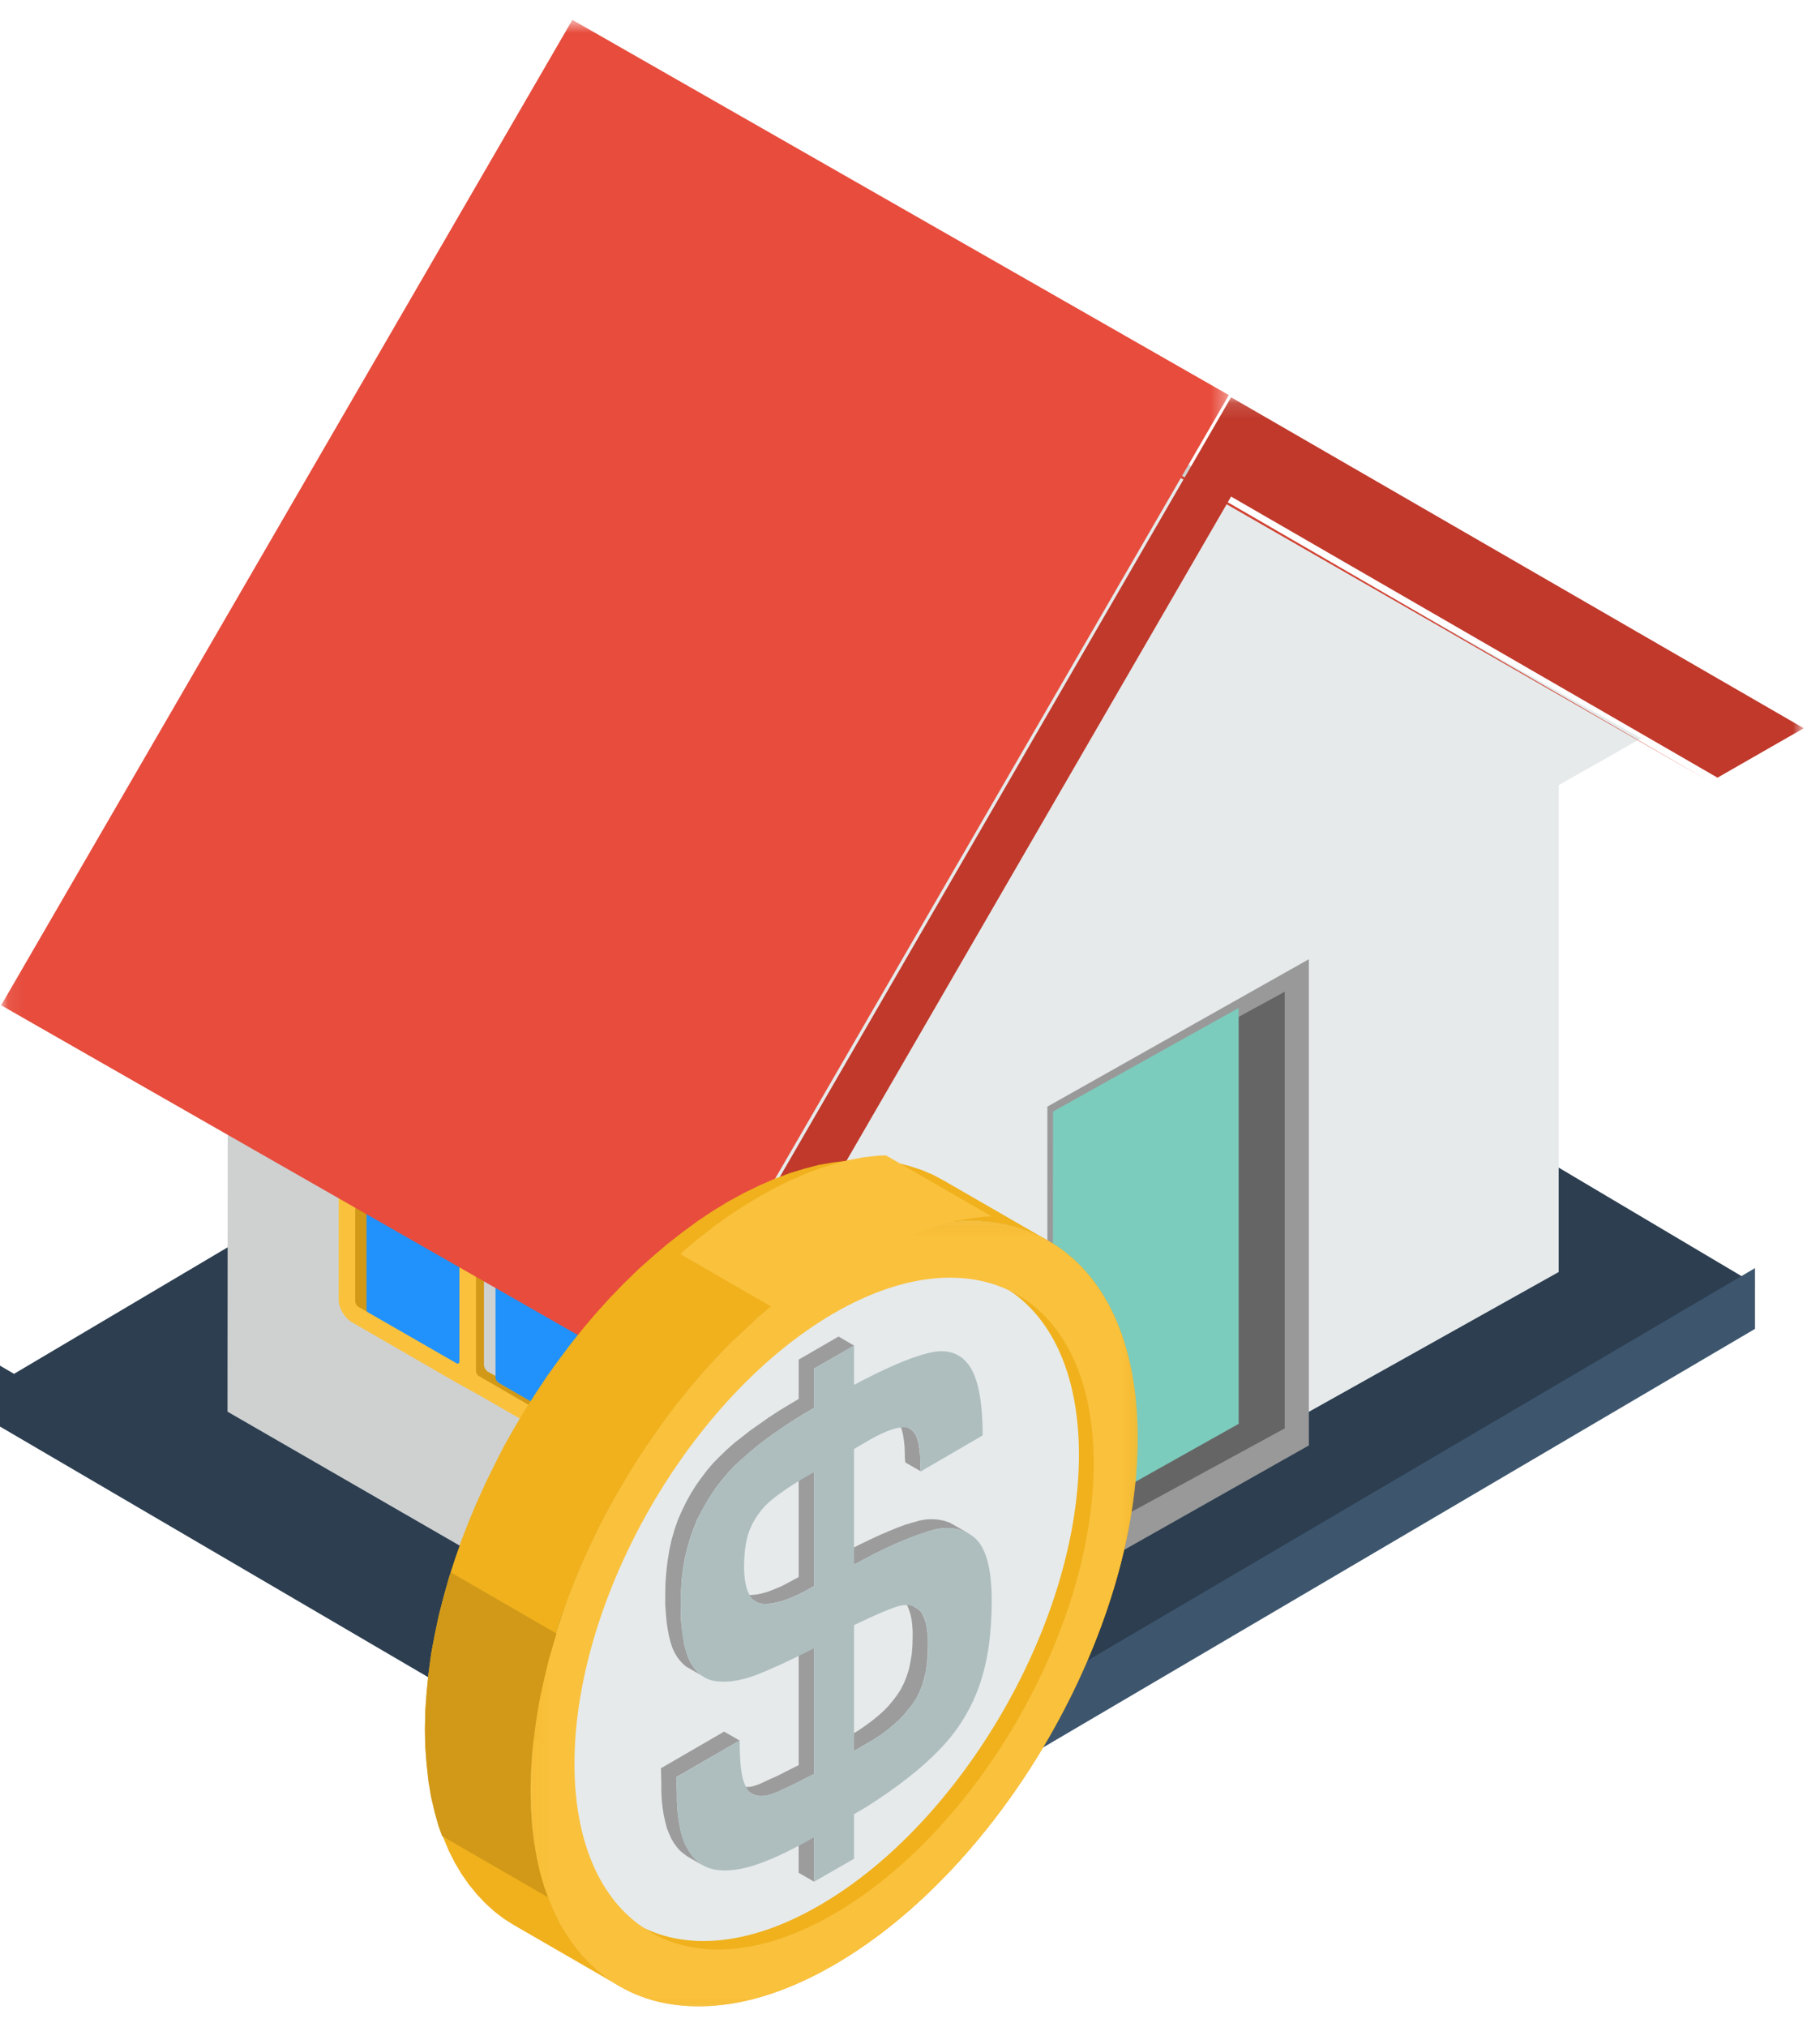 <?xml version="1.0" encoding="UTF-8"?>
<svg width="115px" height="128px" viewBox="0 0 115 128" version="1.1" xmlns="http://www.w3.org/2000/svg" xmlns:xlink="http://www.w3.org/1999/xlink">
    <title>Icon - Purchase - House with Coin $ - 3D@2x</title>
    <defs>
        <polygon id="path-1" points="0.072 0.703 77.646 0.703 77.646 86.651 0.072 86.651"></polygon>
        <polygon id="path-3" points="0.033 0.134 72.191 0.134 72.191 62.259 34.831 62.259 0.033 62.259"></polygon>
        <polygon id="path-5" points="0.241 0.416 38.593 0.416 38.593 50.019 0.241 50.019"></polygon>
        <polygon id="path-7" points="0.241 0.415 38.607 0.415 38.607 50.019 0.241 50.019"></polygon>
        <polygon id="path-9" points="0.951 1.427 15.575 1.427 15.575 14.028 0.951 14.028"></polygon>
        <polygon id="path-11" points="0.241 0.416 38.593 0.416 38.593 50.019 0.241 50.019"></polygon>
    </defs>
    <g id="Icons" stroke="none" stroke-width="1" fill="none" fill-rule="evenodd">
        <g id="Artboard" transform="translate(-1721, -170)">
            <g id="Icon---Purchase---House-with-Coin-$---3D" transform="translate(1721, 170)">
                <g id="Icon---FirstTime-Home-Buyer---House---3D-Copy">
                    <polygon id="Fill-1" fill="#2C3E50" points="0 87.292 50.169 117.054 110.893 81.101 60.724 51.339"></polygon>
                    <polygon id="Fill-2" fill="#2C3E50" points="0 90.097 51.339 120.134 51.339 116.26 0 86.25"></polygon>
                    <polygon id="Fill-3" fill="#3D566E" points="49.286 116.296 49.286 120.134 110.893 83.928 110.893 80.089"></polygon>
                    <polygon id="Fill-4" fill="#CFD1D1" points="14.375 89.156 50.286 109.866 50.312 78.21 14.402 57.5"></polygon>
                    <polygon id="Fill-5" fill="#CFD1D1" points="10.268 60.512 46.299 81.116 75.982 29.846 39.951 9.241"></polygon>
                    <polygon id="Fill-6" fill="#E6EAEB" points="44.152 79.916 49.367 76.986 49.367 107.812 98.49 80.335 98.49 49.587 103.705 46.63 73.848 29.777"></polygon>
                    <polygon id="Fill-7" fill="#999999" points="66.18 69.891 66.18 100.625 82.703 91.288 82.703 60.58"></polygon>
                    <polygon id="Fill-8" fill="#666565" points="67.733 69.967 67.705 97.545 81.179 90.212 81.179 62.634"></polygon>
                    <polygon id="Fill-9" fill="#7CCCBD" points="66.539 70.2 66.511 96.518 78.266 89.925 78.266 63.661"></polygon>
                    <path d="M22.895,64.688 L22.815,64.688 L22.762,64.688 L22.708,64.713 L22.628,64.739 L21.562,65.333 L21.589,65.308 L21.669,65.282 L21.722,65.282 L21.829,65.282 L21.882,65.282 L21.962,65.308 L22.042,65.333 L22.122,65.385 L28.891,69.183 L30.383,70.01 L37.126,73.782 L37.206,73.86 L37.259,73.886 L37.392,73.963 L37.446,74.041 L37.499,74.118 L37.579,74.196 L37.632,74.273 L37.685,74.351 L37.739,74.48 L37.792,74.557 L37.845,74.661 L37.872,74.764 L37.872,74.841 L37.899,74.945 L37.899,75.048 L37.925,75.152 L37.925,91.946 L37.899,92.023 L37.899,92.101 L37.872,92.178 L37.872,92.256 L37.845,92.307 L37.792,92.359 L37.739,92.411 L38.778,91.842 L38.831,91.791 L38.885,91.765 L38.911,91.713 L38.965,91.661 L38.991,91.558 L39.018,91.506 L39.018,91.429 L39.018,91.326 L39.018,74.557 L39.018,74.454 L39.018,74.351 L38.991,74.247 L38.965,74.17 L38.911,74.041 L38.885,73.963 L38.831,73.86 L38.778,73.756 L38.725,73.653 L38.645,73.601 L38.618,73.498 L38.512,73.42 L38.432,73.369 L38.378,73.291 L38.298,73.24 L38.192,73.188 L31.423,69.416 L29.957,68.563 L23.215,64.791 L23.135,64.739 L23.055,64.713 L22.948,64.688 L22.895,64.688 Z M22.379,67.293 L22.353,67.319 L22.326,67.344 L22.326,67.344 L22.326,67.396 L22.326,72.145 L22.326,72.196 L22.326,72.222 L22.353,72.273 L22.379,72.324 L22.406,72.376 L22.433,72.427 L22.459,72.453 L22.513,72.478 L28.829,75.969 L28.855,76.021 L28.909,76.021 L28.935,76.021 L28.962,76.021 L30.054,75.405 L30.028,75.405 L30.001,75.405 L29.948,75.405 L29.895,75.379 L23.605,71.862 L23.579,71.836 L23.525,71.785 L23.472,71.759 L23.445,71.734 L23.445,71.682 L23.419,71.631 L23.419,71.554 L23.392,71.528 L23.392,66.805 L23.419,66.754 L23.419,66.728 L23.419,66.703 L22.379,67.293 Z M29.568,71.066 L29.541,71.092 L29.514,71.118 L29.514,71.169 L29.514,71.195 L29.514,86.879 L29.514,86.905 L29.514,86.93 L29.541,87.007 L29.568,87.059 L29.568,87.11 L29.594,87.161 L29.674,87.161 L29.727,87.187 L36.017,90.704 L36.043,90.729 L36.097,90.729 L36.123,90.729 L36.15,90.729 L37.216,90.139 L37.216,90.139 L37.189,90.139 L37.136,90.139 L37.083,90.113 L30.767,86.597 L30.767,86.571 L30.713,86.52 L30.687,86.494 L30.66,86.443 L30.634,86.417 L30.607,86.34 L30.607,86.289 L30.58,86.263 L30.58,70.579 L30.607,70.553 L30.607,70.527 L30.634,70.502 L30.66,70.476 L29.568,71.066 Z M22.379,73.223 L22.353,73.248 L22.326,73.274 L22.326,73.3 L22.326,73.351 L22.326,82.643 L22.326,82.695 L22.326,82.746 L22.353,82.797 L22.379,82.849 L22.406,82.849 L22.433,82.9 L22.459,82.951 L22.513,83.003 L28.829,86.494 L28.855,86.52 L28.909,86.545 L28.935,86.52 L28.962,86.52 L30.054,85.903 L30.028,85.903 L30.001,85.903 L29.948,85.903 L29.895,85.878 L23.605,82.387 L23.579,82.361 L23.525,82.31 L23.472,82.258 L23.445,82.233 L23.445,82.181 L23.419,82.156 L23.419,82.104 L23.392,82.027 L23.392,72.735 L23.419,72.709 L23.419,72.684 L23.445,72.658 L23.445,72.607 L22.379,73.223 Z" id="Fill-10" fill="#D19917"></path>
                    <g id="Group-27">
                        <path d="M31.309,70.876 L31.309,86.997 C31.309,87.129 31.415,87.287 31.521,87.34 L37.774,90.961 C37.906,91.04 37.986,90.987 37.986,90.855 L37.986,74.734 C37.986,74.602 37.906,74.417 37.774,74.364 L31.521,70.744 C31.415,70.691 31.309,70.744 31.309,70.876" id="Fill-11" fill="#2192FC"></path>
                        <path d="M29.833,86.552 L29.833,76.985 C29.833,76.853 29.754,76.695 29.622,76.615 L23.369,73.021 C23.263,72.942 23.157,72.995 23.157,73.127 L23.157,82.694 C23.157,82.826 23.263,82.984 23.369,83.064 L29.622,86.684 C29.754,86.737 29.833,86.684 29.833,86.552" id="Fill-13" fill="#2192FC"></path>
                        <path d="M29.833,75.057 L29.833,70.168 C29.833,70.062 29.754,69.903 29.622,69.824 L23.369,66.23 C23.263,66.151 23.157,66.204 23.157,66.336 L23.157,71.198 C23.157,71.33 23.263,71.489 23.369,71.542 L29.622,75.162 C29.754,75.242 29.833,75.189 29.833,75.057" id="Fill-15" fill="#2192FC"></path>
                        <path d="M30.075,70.65 L30.075,86.58 C30.075,86.684 30.153,86.867 30.284,86.919 L36.45,90.491 C36.555,90.543 36.659,90.491 36.659,90.361 L36.659,74.456 C36.659,74.326 36.555,74.17 36.45,74.118 L30.284,70.546 C30.153,70.467 30.075,70.52 30.075,70.65 L30.075,70.65 Z M29.03,85.98 L29.03,76.542 C29.03,76.412 28.925,76.255 28.821,76.177 L22.654,72.605 C22.523,72.553 22.445,72.605 22.445,72.736 L22.445,82.174 C22.445,82.304 22.523,82.461 22.654,82.539 L28.821,86.085 C28.925,86.163 29.03,86.111 29.03,85.98 L29.03,85.98 Z M29.03,74.848 L29.03,70.076 C29.03,69.946 28.925,69.79 28.821,69.711 L22.654,66.139 C22.523,66.087 22.445,66.139 22.445,66.27 L22.445,71.093 C22.445,71.197 22.523,71.354 22.654,71.406 L28.821,74.978 C28.925,75.03 29.03,74.978 29.03,74.848 L29.03,74.848 Z M30.284,69.346 L36.895,73.179 C37.13,73.309 37.313,73.492 37.443,73.753 C37.6,74.013 37.705,74.3 37.705,74.535 L37.705,91.482 C37.705,91.742 37.6,91.899 37.443,91.977 C37.313,92.081 37.13,92.055 36.895,91.925 L30.284,88.118 L28.821,87.31 L22.184,83.478 C21.975,83.347 21.792,83.139 21.635,82.878 C21.478,82.617 21.4,82.33 21.4,82.07 L21.4,65.149 C21.4,64.888 21.478,64.705 21.635,64.653 C21.792,64.575 21.975,64.575 22.184,64.679 L28.821,68.512 L30.284,69.346 Z" id="Fill-17" fill="#FAC13C"></path>
                        <polygon id="Fill-19" fill="#D14232" points="77.168 31.483 35.666 7.677 66.517 25.545 108.018 49.351"></polygon>
                        <g id="Group-23" transform="translate(0, 0.562)">
                            <mask id="mask-2" fill="white">
                                <use xlink:href="#path-1"></use>
                            </mask>
                            <g id="Clip-22"></g>
                            <polygon id="Fill-21" fill="#E74C3C" mask="url(#mask-2)" points="77.646 24.389 36.166 0.692 0.072 62.928 41.579 86.651"></polygon>
                        </g>
                        <g id="Group-26" transform="translate(41.781, 24.956)">
                            <mask id="mask-4" fill="white">
                                <use xlink:href="#path-3"></use>
                            </mask>
                            <g id="Clip-25"></g>
                            <polygon id="Fill-24" fill="#C0392B" mask="url(#mask-4)" points="66.742 24.159 72.194 21.036 36.007 0.134 0.033 62.259 5.459 59.137 36.007 6.405"></polygon>
                        </g>
                    </g>
                </g>
                <g id="Group-46" transform="translate(24, 71)">
                    <polygon id="Fill-93" fill="#9C9C9C" points="24.743 17.636 22.221 16.177 22.221 15.055 24.743 16.514 26.886 15.265 27.558 15.644 28.217 16.009 28.861 16.331 29.505 16.64 30.122 16.921 30.724 17.173 31.326 17.398 31.914 17.608 32.489 17.776 33.077 17.931 33.665 18.043 34.268 18.127 34.87 18.169 35.472 18.197 36.089 18.183 36.705 18.141 37.307 18.071 37.938 17.945 38.568 17.79 39.212 17.594 39.857 17.355 40.501 17.075 41.159 16.752 41.818 16.388 42.336 16.079 42.812 15.784 43.232 15.476 43.611 15.181 43.947 14.901 44.227 14.606 44.465 14.326 44.661 14.059 44.829 13.792 44.941 13.512 45.025 13.259 45.067 12.979 45.067 14.115 45.025 14.382 44.941 14.648 44.829 14.915 44.661 15.181 44.465 15.462 44.227 15.742 43.947 16.023 43.611 16.303 43.232 16.598 42.812 16.907 42.336 17.215 41.818 17.51 41.159 17.889 40.501 18.211 39.857 18.492 39.212 18.73 38.568 18.927 37.938 19.081 37.307 19.193 36.705 19.263 36.089 19.305 35.472 19.319 34.87 19.305 34.268 19.249 33.665 19.165 33.077 19.053 32.489 18.899 31.914 18.73 31.326 18.52 30.724 18.295 30.122 18.043 29.505 17.762 28.861 17.454 28.217 17.131 27.558 16.78 26.886 16.402"></polygon>
                    <polygon id="Fill-317" fill="#D19917" points="13.006 22.205 13.006 14.49 13.426 14.981 14.084 15.668 14.799 16.327 15.569 16.973 16.41 17.604 17.32 18.207 18.273 18.796 19.295 19.343 20.332 19.862 21.424 20.353 22.545 20.802 23.68 21.223 24.856 21.602 26.047 21.938 27.265 22.233 27.672 22.331 27.672 30.046 27.265 29.962 26.047 29.653 24.856 29.317 23.68 28.938 22.545 28.517 21.424 28.068 20.332 27.591 19.295 27.058 18.273 26.511 17.32 25.922 16.41 25.319 15.569 24.688 14.799 24.042 14.084 23.383 13.426 22.71"></polygon>
                    <polygon id="Fill-323" fill="#F0B11D" points="42.266 7.382 35.598 3.538 34.94 3.188 34.24 2.893 33.511 2.655 32.769 2.458 31.985 2.332 31.172 2.276 30.36 2.262 29.505 2.304 28.637 2.416 27.74 2.57 26.83 2.809 25.905 3.089 24.967 3.44 24 3.861 23.02 4.338 22.039 4.871 21.045 5.474 20.078 6.119 19.126 6.821 18.173 7.564 17.249 8.35 16.338 9.163 15.442 10.033 14.573 10.931 13.719 11.871 12.892 12.839 12.094 13.835 11.324 14.859 10.567 15.911 9.839 17.005 9.138 18.099 8.48 19.207 7.836 20.343 7.247 21.508 6.673 22.672 6.141 23.85 5.637 25.043 5.174 26.235 4.754 27.441 4.362 28.648 4.026 29.854 3.718 31.046 3.465 32.253 3.241 33.445 3.087 34.637 2.961 35.816 2.877 36.994 2.863 38.144 2.877 39.267 2.961 40.361 3.087 41.399 3.241 42.395 3.465 43.335 3.718 44.246 4.026 45.102 4.362 45.902 4.754 46.673 5.174 47.374 5.637 48.034 6.141 48.651 6.673 49.212 7.247 49.731 7.836 50.18 8.48 50.587 15.134 54.43 14.503 54.024 13.901 53.575 13.341 53.07 12.794 52.509 12.304 51.891 11.842 51.232 11.408 50.517 11.029 49.759 10.693 48.946 10.385 48.09 10.133 47.192 9.909 46.238 9.741 45.256 9.615 44.204 9.545 43.124 9.531 42.002 9.545 40.838 9.615 39.673 9.741 38.495 9.909 37.303 10.133 36.11 10.385 34.904 10.693 33.698 11.029 32.491 11.408 31.285 11.842 30.093 12.304 28.886 12.794 27.708 13.341 26.53 13.901 25.365 14.503 24.201 15.134 23.065 15.806 21.957 16.506 20.848 17.221 19.768 17.977 18.716 18.762 17.692 19.56 16.696 20.386 15.728 21.241 14.788 22.109 13.877 23.006 13.021 23.902 12.193 24.841 11.422 25.779 10.664 26.746 9.977 27.712 9.332 28.707 8.729 29.701 8.181 30.668 7.705 31.62 7.298 32.573 6.947 33.497 6.652 34.408 6.428 35.29 6.26 36.159 6.162 37.013 6.105 37.854 6.119 38.652 6.19 39.422 6.316 40.179 6.498 40.893 6.737 41.594 7.045"></polygon>
                    <g id="Group-327" transform="translate(9.285, 5.69)">
                        <mask id="mask-6" fill="white">
                            <use xlink:href="#path-5"></use>
                        </mask>
                        <g id="Clip-326"></g>
                        <path d="M19.417,44.185 C14.893,46.808 10.775,47.061 7.819,45.335 C4.849,43.624 3.014,39.935 3.014,34.703 C3.014,29.47 4.849,23.663 7.819,18.501 C10.775,13.367 14.893,8.864 19.417,6.241 C23.941,3.632 28.046,3.379 31.015,5.09 C33.985,6.802 35.82,10.491 35.82,15.737 C35.82,20.97 33.985,26.777 31.015,31.925 C28.046,37.073 23.941,41.562 19.417,44.185 M19.417,3.042 C8.828,9.158 0.241,24.056 0.241,36.302 C0.241,48.562 8.828,53.528 19.417,47.398 C30.007,41.267 38.593,26.37 38.593,14.124 C38.593,1.878 30.007,-3.088 19.417,3.042" id="Fill-325" fill="#F0B11D" mask="url(#mask-6)"></path>
                    </g>
                    <g id="Group-330" transform="translate(9.285, 5.69)">
                        <mask id="mask-8" fill="white">
                            <use xlink:href="#path-7"></use>
                        </mask>
                        <g id="Clip-329"></g>
                        <path d="M19.417,3.041 C8.828,9.171 0.241,24.054 0.241,36.314 C0.241,48.56 8.828,53.526 19.417,47.396 C30.007,41.28 38.607,26.383 38.607,14.137 C38.607,1.877 30.007,-3.089 19.417,3.041" id="Fill-328" fill="#F0B11D" mask="url(#mask-8)"></path>
                    </g>
                    <polygon id="Fill-331" fill="#F0B11D" points="28.703 49.876 25.677 48.122 26.517 47.617 27.344 47.056 28.17 46.467 28.983 45.822 29.767 45.162 30.552 44.461 31.308 43.717 32.064 42.946 32.793 42.146 33.493 41.319 34.179 40.463 34.838 39.579 35.482 38.682 36.112 37.756 36.701 36.816 37.275 35.862 40.301 37.615 39.74 38.569 39.138 39.509 38.522 40.435 37.877 41.333 37.205 42.217 36.533 43.072 35.818 43.9 35.09 44.685 34.348 45.471 33.577 46.2 32.807 46.916 32.008 47.575 31.196 48.22 30.383 48.809 29.543 49.371"></polygon>
                    <g id="Group-339" transform="translate(13.126, 41.682)">
                        <mask id="mask-10" fill="white">
                            <use xlink:href="#path-9"></use>
                        </mask>
                        <g id="Clip-338"></g>
                        <polygon id="Fill-337" fill="#F0B11D" mask="url(#mask-10)" points="3.977 9.345 0.951 7.592 1.512 7.886 2.114 8.153 2.73 8.349 3.375 8.503 4.033 8.616 4.733 8.686 5.434 8.686 6.162 8.644 6.904 8.56 7.675 8.419 8.445 8.209 9.244 7.97 10.042 7.676 10.868 7.311 11.695 6.904 12.549 6.441 15.575 8.195 14.735 8.658 13.894 9.065 13.068 9.415 12.269 9.724 11.471 9.962 10.7 10.173 9.93 10.313 9.202 10.397 8.459 10.439 7.759 10.425 7.072 10.369 6.4 10.257 5.756 10.103 5.139 9.906 4.551 9.64"></polygon>
                    </g>
                    <path d="M27.772,49.341 C32.311,46.718 36.401,42.229 39.371,37.081 C42.34,31.933 44.175,26.126 44.175,20.879 C44.175,15.647 42.34,11.958 39.371,10.246 C36.401,8.535 32.311,8.773 27.772,11.397 C23.248,14.02 19.144,18.523 16.174,23.657 C13.205,28.819 11.37,34.612 11.37,39.858 C11.37,45.091 13.205,48.78 16.174,50.491 C19.144,52.217 23.248,51.964 27.772,49.341" id="Fill-340" fill="#E6EAEB"></path>
                    <polygon id="Fill-342" fill="#9C9C9C" points="27.445 47.842 26.464 47.28 26.464 44.461 27.445 45.036"></polygon>
                    <polygon id="Fill-344" fill="#9C9C9C" points="17.76 40.678 21.752 38.363 22.733 38.924 18.727 41.239 18.769 42.179 18.769 42.74 18.797 43.273 18.853 43.764 18.923 44.213 19.007 44.633 19.119 45.026 19.245 45.377 19.399 45.686 19.567 45.966 19.749 46.219 19.945 46.443 20.155 46.625 20.379 46.794 19.413 46.233 19.189 46.064 18.965 45.882 18.769 45.657 18.586 45.405 18.418 45.124 18.278 44.802 18.138 44.465 18.04 44.072 17.942 43.652 17.872 43.203 17.816 42.712 17.788 42.179 17.788 41.618"></polygon>
                    <polygon id="Fill-346" fill="#9C9C9C" points="26.466 40.479 26.466 32.539 27.446 33.1 27.446 41.04 27.012 41.25 26.634 41.446 26.269 41.629 25.947 41.783 25.653 41.923 25.401 42.036 25.191 42.148 24.995 42.218 24.827 42.288 24.659 42.344 24.491 42.386 24.336 42.414 24.182 42.428 24.042 42.428 23.902 42.414 23.762 42.386 23.636 42.344 23.51 42.274 22.544 41.713 22.67 41.783 22.796 41.825 22.922 41.853 23.062 41.853 23.216 41.853 23.356 41.853 23.524 41.825 23.678 41.783 23.846 41.727 24.028 41.657 24.21 41.573 24.421 41.474 24.687 41.348 24.981 41.222 25.303 41.068 25.653 40.885 26.045 40.689"></polygon>
                    <polygon id="Fill-348" fill="#9C9C9C" points="26.466 14.868 28.987 13.41 29.967 13.985 27.446 15.43 27.446 17.912 26.774 18.305 26.143 18.698 25.541 19.091 24.953 19.498 24.407 19.89 23.874 20.297 23.384 20.704 22.922 21.111 22.473 21.517 22.053 21.952 21.661 22.415 21.283 22.892 20.947 23.383 20.625 23.902 20.33 24.435 20.05 24.982 19.812 25.557 19.602 26.161 19.42 26.792 19.266 27.437 19.154 28.11 19.07 28.826 19.028 29.555 19.014 30.313 19.014 30.902 19.042 31.463 19.098 31.982 19.168 32.445 19.238 32.894 19.35 33.273 19.462 33.623 19.602 33.946 19.756 34.198 19.938 34.451 20.12 34.647 20.33 34.816 19.35 34.254 19.154 34.086 18.958 33.876 18.79 33.651 18.621 33.371 18.481 33.062 18.369 32.711 18.271 32.333 18.187 31.884 18.117 31.407 18.075 30.902 18.033 30.341 18.033 29.752 18.047 28.98 18.103 28.265 18.187 27.549 18.299 26.876 18.439 26.231 18.621 25.599 18.832 24.996 19.084 24.421 19.35 23.874 19.644 23.341 19.966 22.822 20.316 22.331 20.681 21.854 21.073 21.391 21.507 20.956 21.941 20.536 22.403 20.129 22.908 19.736 23.426 19.329 23.986 18.936 24.561 18.53 25.163 18.137 25.807 17.744 26.466 17.351"></polygon>
                    <polygon id="Fill-352" fill="#9C9C9C" points="34.181 21.923 33.2 21.362 33.2 21.306 33.186 21.25 33.186 21.193 33.186 21.123 33.172 21.053 33.172 20.997 33.172 20.913 33.172 20.843 33.158 20.38 33.116 19.973 33.06 19.622 32.99 19.314 32.878 19.061 32.752 18.865 32.612 18.725 33.593 19.3 33.733 19.44 33.859 19.622 33.957 19.875 34.041 20.183 34.097 20.534 34.139 20.941 34.153 21.404 34.153 21.474 34.153 21.558 34.153 21.628 34.153 21.684 34.167 21.755 34.167 21.811 34.167 21.867"></polygon>
                    <polygon id="Fill-354" fill="#9C9C9C" points="33.121 30.143 32.98 30.031 33.961 30.592 34.101 30.704 34.227 30.844 34.325 31.027 34.423 31.265 34.507 31.518 34.563 31.826 34.605 32.177 34.633 32.542 34.633 32.963 34.619 33.51 34.577 34.029 34.507 34.534 34.395 34.997 34.269 35.431 34.101 35.852 33.905 36.245 33.681 36.596 33.415 36.932 33.135 37.283 32.826 37.606 32.462 37.928 32.084 38.251 31.664 38.56 31.216 38.854 30.739 39.135 29.955 39.584 28.988 39.022 29.759 38.574 30.235 38.293 30.683 37.984 31.103 37.676 31.482 37.367 31.846 37.045 32.168 36.708 32.448 36.371 32.7 36.035 32.924 35.684 33.121 35.291 33.289 34.87 33.429 34.435 33.527 33.959 33.611 33.468 33.653 32.949 33.667 32.401 33.667 31.981 33.639 31.602 33.597 31.265 33.527 30.957 33.443 30.69 33.359 30.466 33.247 30.283"></polygon>
                    <polygon id="Fill-356" fill="#9C9C9C" points="26.466 28.601 26.466 21.405 27.446 21.966 27.446 29.162 26.9 29.471 26.396 29.724 25.919 29.934 25.499 30.088 25.093 30.201 24.729 30.271 24.407 30.299 24.112 30.285 23.846 30.201 23.622 30.06 22.656 29.499 22.88 29.639 23.132 29.71 23.426 29.738 23.762 29.71 24.126 29.639 24.519 29.527 24.953 29.359 25.415 29.162 25.919 28.896"></polygon>
                    <polygon id="Fill-358" fill="#9C9C9C" points="29.962 27.807 28.995 27.246 29.696 26.868 30.354 26.531 30.998 26.222 31.601 25.942 32.161 25.703 32.707 25.479 33.198 25.296 33.674 25.156 34.108 25.03 34.528 24.96 34.92 24.946 35.299 24.974 35.649 25.044 35.985 25.156 36.293 25.325 37.274 25.886 36.966 25.731 36.629 25.605 36.279 25.535 35.901 25.507 35.509 25.521 35.089 25.591 34.64 25.717 34.178 25.872 33.674 26.054 33.142 26.264 32.581 26.503 31.979 26.783 31.335 27.092 30.662 27.443"></polygon>
                    <path d="M27.445,21.972 L26.828,22.323 C25.946,22.842 25.232,23.333 24.713,23.767 C24.195,24.202 23.775,24.749 23.467,25.395 C23.158,26.054 23.018,26.896 23.018,27.92 C23.018,29.379 23.383,30.15 24.111,30.276 C24.839,30.403 25.96,30.024 27.445,29.168 L27.445,21.972 Z M29.966,31.637 L29.966,39.577 L30.736,39.142 C32.067,38.37 33.034,37.529 33.678,36.589 C34.322,35.677 34.645,34.471 34.645,32.97 C34.645,31.791 34.462,31.034 34.098,30.697 C33.734,30.36 33.272,30.276 32.697,30.459 C32.123,30.641 31.213,31.034 29.966,31.637 L29.966,31.637 Z M29.966,20.513 L29.966,27.807 C31.885,26.769 33.44,26.068 34.645,25.717 C35.849,25.339 36.816,25.479 37.558,26.096 C38.3,26.713 38.665,28.06 38.665,30.108 C38.665,32.198 38.399,34.008 37.866,35.495 C37.334,36.995 36.493,38.342 35.359,39.506 C34.21,40.699 32.683,41.891 30.736,43.126 L29.966,43.574 L29.966,46.394 L27.445,47.839 L27.445,45.033 C26.114,45.791 24.937,46.366 23.887,46.731 C22.85,47.095 21.94,47.208 21.183,47.081 C20.413,46.941 19.825,46.492 19.39,45.693 C18.97,44.893 18.76,43.729 18.76,42.186 L18.732,41.246 L22.738,38.917 C22.738,40.096 22.808,40.937 22.976,41.47 C23.144,42.003 23.397,42.298 23.761,42.396 C24.125,42.466 24.531,42.424 24.993,42.214 C25.456,42.031 26.268,41.639 27.445,41.035 L27.445,33.096 C25.904,33.881 24.671,34.442 23.761,34.793 C22.85,35.13 22.038,35.27 21.309,35.186 C20.567,35.116 20.007,34.695 19.601,33.937 C19.208,33.18 19.012,31.96 19.012,30.304 C19.012,28.256 19.362,26.489 20.063,24.988 C20.749,23.487 21.702,22.196 22.92,21.102 C24.125,20.022 25.638,18.956 27.445,17.918 L27.445,15.435 L29.966,13.976 L29.966,16.459 C31.983,15.393 33.538,14.72 34.659,14.453 C35.765,14.173 36.62,14.411 37.194,15.183 C37.782,15.954 38.09,17.441 38.09,19.657 L34.182,21.93 C34.154,21.79 34.154,21.621 34.154,21.397 C34.154,20.106 33.902,19.363 33.412,19.195 C32.936,19.026 32.109,19.279 30.947,19.938 L29.966,20.513 Z" id="Fill-360" fill="#AEBEBF"></path>
                    <g id="Group-364" transform="translate(9.285, 5.69)">
                        <mask id="mask-12" fill="white">
                            <use xlink:href="#path-11"></use>
                        </mask>
                        <g id="Clip-363"></g>
                        <path d="M19.417,44.185 C14.893,46.808 10.775,47.061 7.819,45.335 C4.849,43.624 3.014,39.935 3.014,34.703 C3.014,29.47 4.849,23.663 7.819,18.501 C10.775,13.367 14.893,8.864 19.417,6.241 C23.941,3.632 28.046,3.379 31.015,5.09 C33.985,6.802 35.82,10.491 35.82,15.737 C35.82,20.97 33.985,26.777 31.015,31.925 C28.046,37.073 23.941,41.562 19.417,44.185 M19.417,3.042 C8.828,9.158 0.241,24.056 0.241,36.302 C0.241,48.562 8.828,53.528 19.417,47.398 C30.007,41.267 38.593,26.37 38.593,14.124 C38.593,1.878 30.007,-3.088 19.417,3.042" id="Fill-362" fill="#FAC13C" mask="url(#mask-12)"></path>
                    </g>
                    <polygon id="Fill-365" fill="#D19917" points="3.936 44.965 10.618 48.822 10.393 48.205 10.127 47.307 9.917 46.353 9.749 45.357 9.623 44.319 9.553 43.225 9.525 42.103 9.553 40.939 9.623 39.774 9.749 38.582 9.917 37.39 10.127 36.197 10.393 34.991 10.688 33.785 11.038 32.578 11.164 32.171 4.496 28.314 4.356 28.721 4.02 29.927 3.712 31.133 3.46 32.34 3.236 33.532 3.068 34.724 2.956 35.917 2.872 37.081 2.844 38.245 2.872 39.368 2.956 40.448 3.068 41.5 3.236 42.496 3.46 43.45 3.712 44.347"></polygon>
                    <polygon id="Fill-367" fill="#FAC13C" points="31.971 1.964 31.439 1.992 30.57 2.09 29.674 2.258 28.763 2.497 27.839 2.777 26.9 3.128 25.934 3.549 24.967 4.026 23.973 4.573 22.978 5.176 22.012 5.807 21.045 6.509 20.093 7.252 19.154 8.038 19 8.206 25.668 12.064 25.836 11.895 26.774 11.11 27.713 10.38 28.679 9.679 29.646 9.02 30.64 8.431 31.635 7.883 32.601 7.407 33.568 6.986 34.52 6.635 35.445 6.34 36.355 6.116 37.252 5.962 38.12 5.849 38.652 5.821"></polygon>
                </g>
            </g>
        </g>
    </g>
</svg>